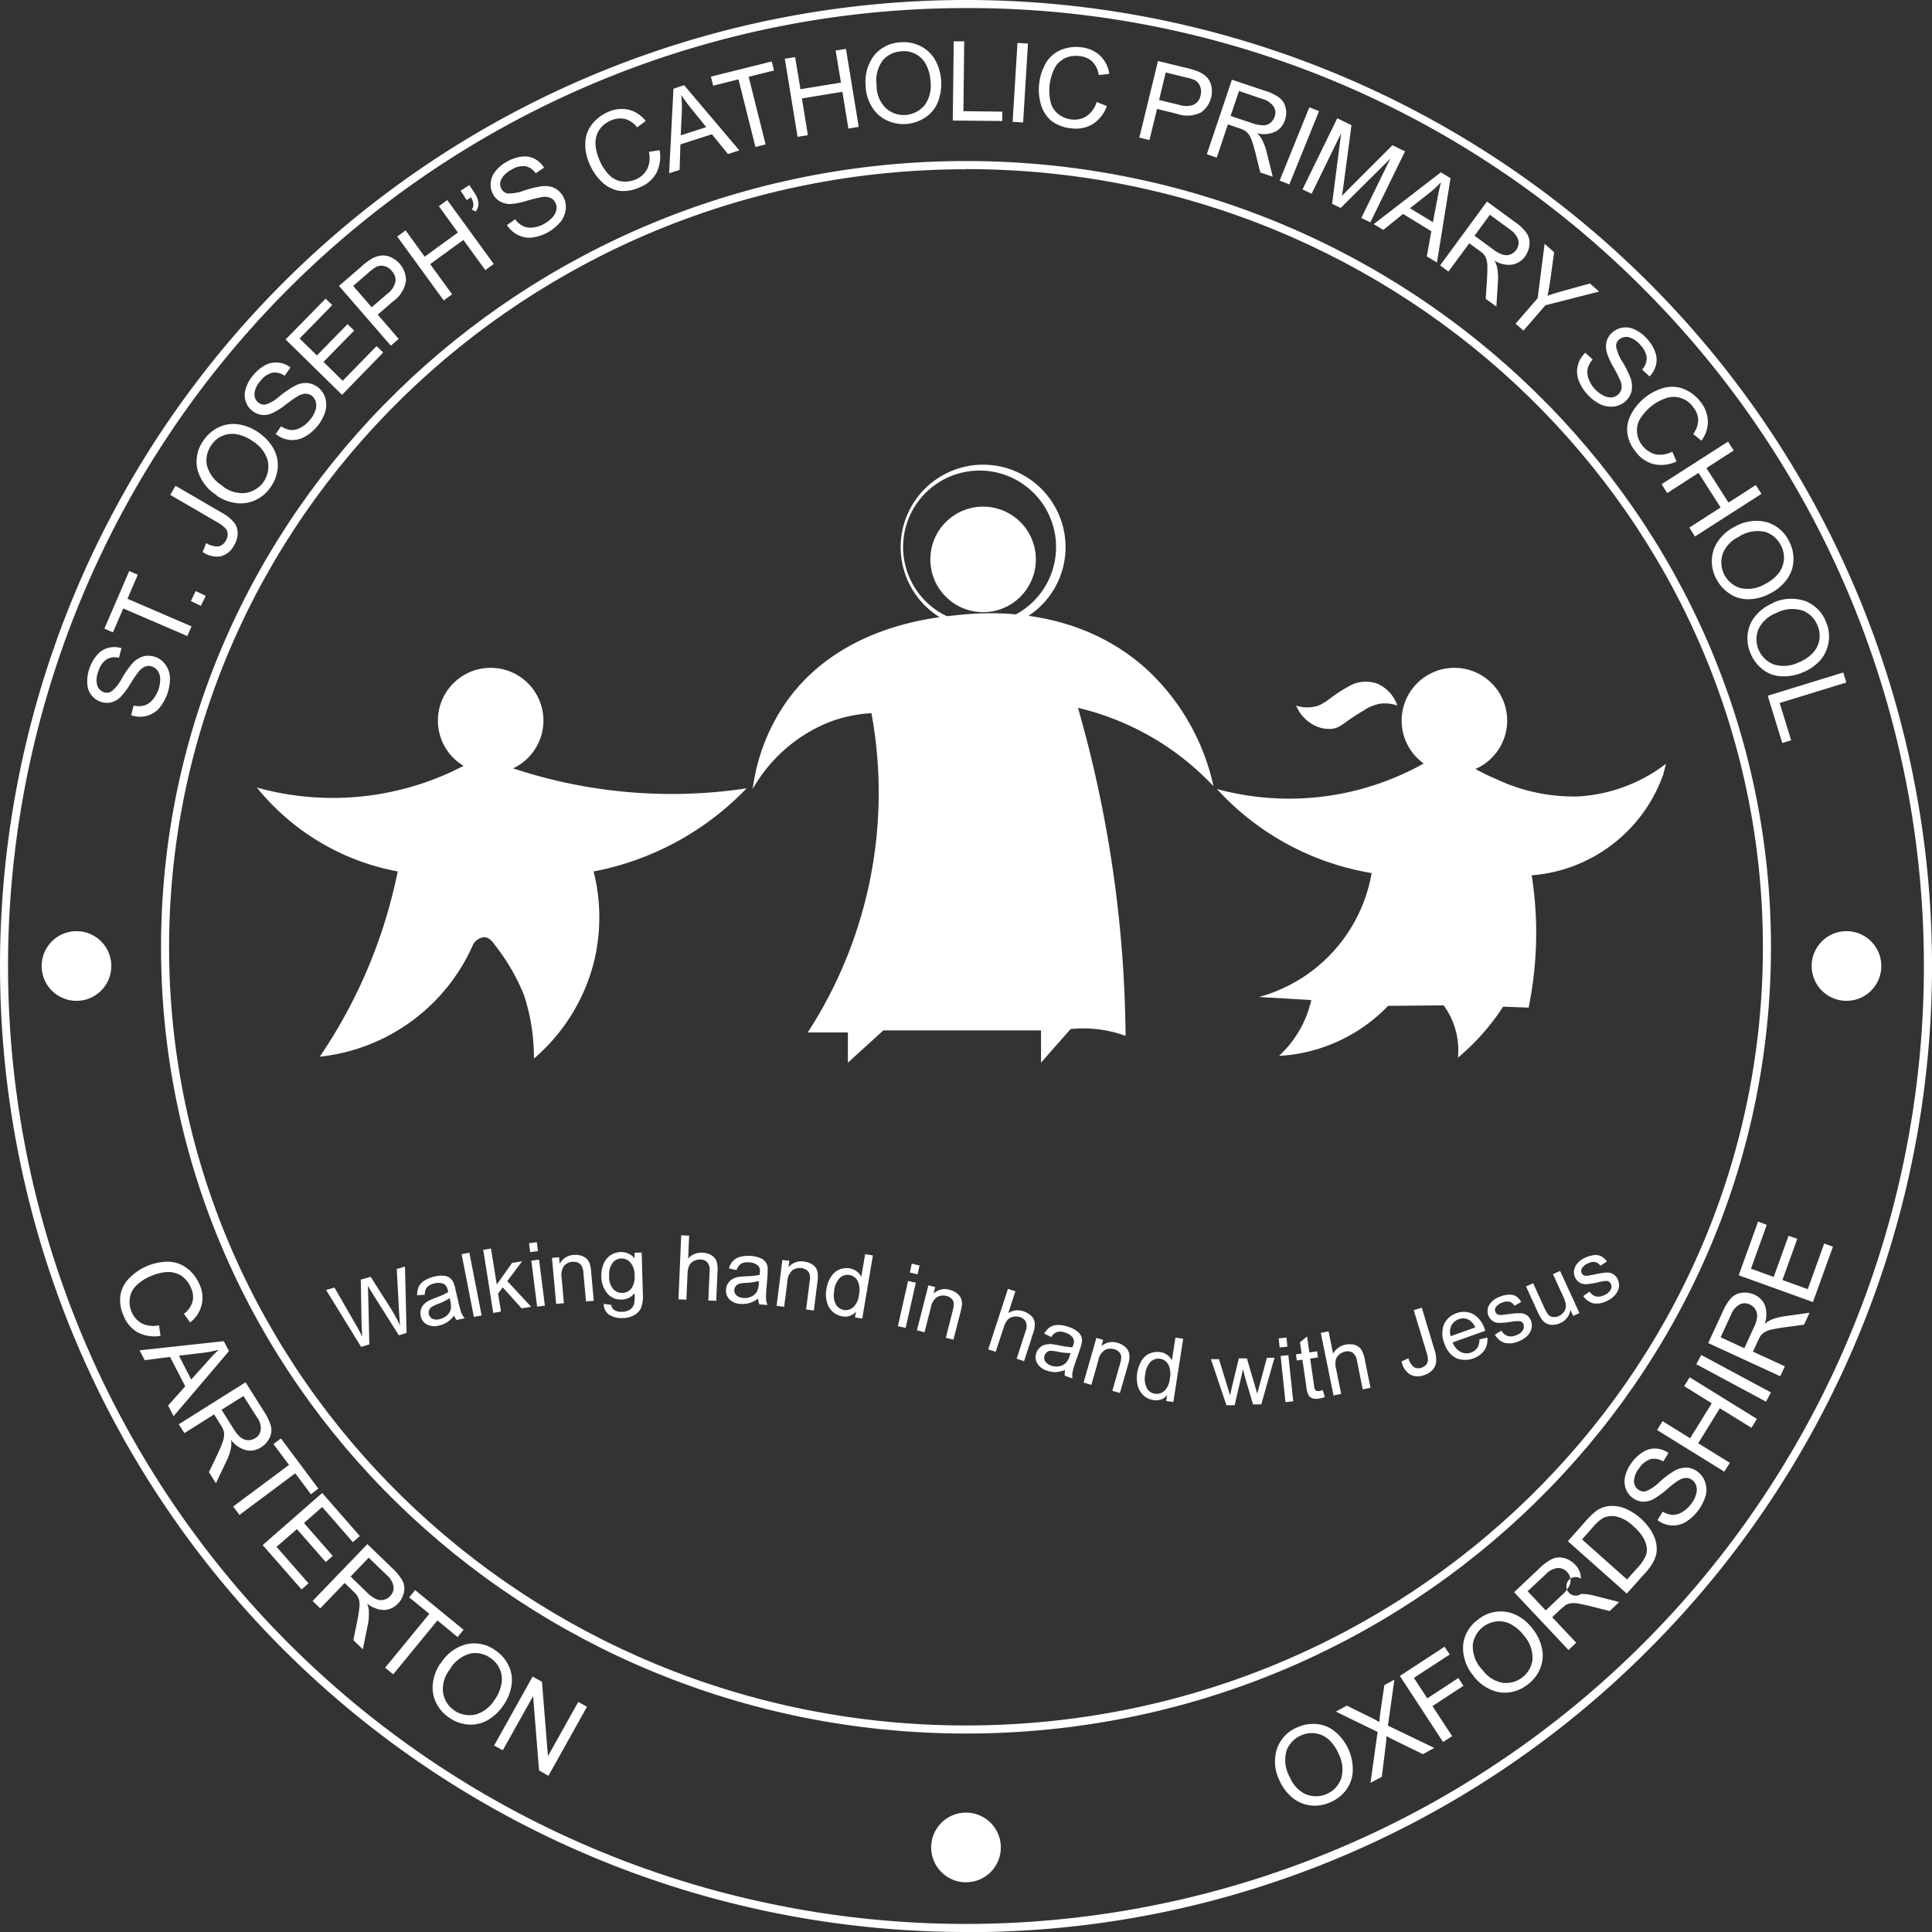 <svg xmlns="http://www.w3.org/2000/svg" viewBox="0 0 119.74 119.74"><rect x="0" y="0" width="119.74" height="119.74" fill="#333333" stroke="none"/><circle cx="30.41" cy="44.66" r="3.27" fill="#fff"/><circle cx="90.14" cy="44.66" r="3.27" fill="#fff"/><circle cx="60.93" cy="34.67" r="3.27" fill="#fff"/><path fill="#fff" d="M60.93 39.02a5.11 5.11 0 1 1 5.11-5.11c0 2.82-2.29 5.1-5.11 5.11Zm0-9.85a4.74 4.74 0 1 0 0 9.47 4.74 4.74 0 0 0 0-9.47ZM29.31 47.15a17.53 17.53 0 0 1-13.39 1.66 14.67 14.67 0 0 0 8.73 5.2 31.59 31.59 0 0 1-4.83 11.48 11.74 11.74 0 0 0 9.52-6.99.92.92 0 0 1 .67-.42c.33.01.55.33.67.5.74.94 1.34 1.97 1.79 3.08.42 1.27.63 2.61.62 3.95a11.65 11.65 0 0 0 3.74-6.07c.43-1.82.42-3.72-.04-5.53a17.73 17.73 0 0 0 9.48-5.15c-5.24.79-10.59.23-15.55-1.62l-1.41-.09Z"/><path fill="#fff" d="M75.21 48.73a13.94 13.94 0 0 0-3.99-7.11c-4.54-4.25-10.44-3.65-11.97-3.49-1.63.17-7.25.74-10.53 5.39a12.2 12.2 0 0 0-2.07 5.38 9.53 9.53 0 0 1 4.78-4.16 8.8 8.8 0 0 1 2.58-.54 27.28 27.28 0 0 1-3.95 19.79h2.49v1.87l2.2-2h9.77v2l1.83-2.08a7.62 7.62 0 0 1 3.41.42 75.99 75.99 0 0 0-2.95-20.33 16.8 16.8 0 0 1 8.4 4.86ZM86.6 43.72a2.27 2.27 0 0 0-1.29-1.37 2.2 2.2 0 0 0-1.43.04c-.53.26-1.03.58-1.5.94-.2.16-.43.29-.66.4a2.2 2.2 0 0 1-1.39 0c.22.53.62.97 1.14 1.23.33.17.71.24 1.08.21.58-.07.68-.38 1.91-1.1.33-.23.7-.39 1.1-.46.35-.04.71 0 1.05.12ZM103.25 47.34a9.91 9.91 0 0 1-5.4 2.02c-1.77.05-3.53-.32-5.13-1.08-.71-.3-1.4-.66-2.05-1.08l-2.09-.08a17.04 17.04 0 0 1-13.16 1.78c2.52 2.76 5.9 4.6 9.59 5.21a9.67 9.67 0 0 1-6.98 7.68l3.24.19c-.3 1.33-1 2.54-2 3.46a10.14 10.14 0 0 0 6.76-3.1l3.44-.03c.69.93 1 2.09.89 3.24a14.3 14.3 0 0 0 2.8-3.16l1.58.06c.55-2.7.62-5.48.19-8.2a9.43 9.43 0 0 0 8.15-6.24l.17-.67Z"/><path fill="#fff" d="M59.87 119.74a59.87 59.87 0 1 1 42.33-17.53 59.51 59.51 0 0 1-42.33 17.54ZM59.87.5a59.37 59.37 0 1 0 41.98 17.39A59 59 0 0 0 59.87.5Z"/><path fill="#fff" d="M59.87 107.44c-27.51 0-49.89-21.86-49.89-48.73S32.36 9.98 59.87 9.98s49.89 21.86 49.89 48.73-22.38 48.73-49.89 48.73Zm0-96.95c-27.23 0-49.39 21.63-49.39 48.22s22.16 48.23 49.39 48.23 49.39-21.63 49.39-48.23-22.15-48.23-49.39-48.23Z"/><g fill="#fff"><path d="m8.13 44.33.15-.6c.21.05.43.05.64 0 .2-.06.38-.18.52-.34.17-.19.3-.42.38-.66.08-.21.11-.43.11-.65a.89.89 0 0 0-.15-.5.77.77 0 0 0-.35-.27.6.6 0 0 0-.42 0c-.17.07-.31.18-.42.32-.18.24-.35.49-.51.75-.17.29-.37.56-.59.8a1.3 1.3 0 0 1-.6.35c-.21.05-.43.04-.63-.03a1.23 1.23 0 0 1-.85-1.16c-.02-.31.03-.61.13-.9.1-.31.26-.6.48-.85.18-.21.42-.37.7-.44.27-.07.55-.06.81.02l-.16.6a.99.99 0 0 0-.77.1c-.25.18-.42.44-.5.73-.12.28-.15.59-.07.88.06.2.21.35.4.42.16.06.33.04.47-.04.27-.22.49-.5.65-.81.19-.33.4-.64.65-.93.18-.21.42-.36.68-.44a1.3 1.3 0 0 1 1.35.48c.17.23.28.5.3.78a2.9 2.9 0 0 1-.66 1.95 1.6 1.6 0 0 1-1.7.45ZM11.61 39.42l-3.97-1.71L7 39.19l-.53-.23 1.54-3.57.53.23-.64 1.49 3.97 1.71-.26.6ZM12.45 37.55l-.62-.3.3-.62.62.3-.3.62ZM12.56 34.21l.22-.55c.23.15.5.22.77.2a.66.66 0 0 0 .44-.34.79.79 0 0 0 .12-.42.54.54 0 0 0-.14-.36 2.23 2.23 0 0 0-.5-.37l-2.92-1.7.33-.56 2.89 1.68c.29.15.54.36.75.61.14.19.22.43.21.67a1.5 1.5 0 0 1-.23.74c-.16.33-.46.57-.82.67-.39.06-.79-.04-1.11-.26ZM13.43 30.69a2.66 2.66 0 0 1-1.2-1.62c-.13-.62.01-1.27.39-1.78.24-.36.57-.64.96-.82.38-.18.8-.23 1.21-.17.45.07.87.25 1.24.51.38.26.7.6.93 1.01.2.37.29.79.25 1.21-.04.41-.19.81-.43 1.15-.24.36-.58.65-.98.83-.38.17-.81.23-1.22.16a2.67 2.67 0 0 1-1.16-.46Zm.39-.54c.4.31.91.46 1.42.4.91-.15 1.52-1 1.37-1.91l-.01-.07a2.07 2.07 0 0 0-.93-1.22 2.5 2.5 0 0 0-.97-.43 1.54 1.54 0 0 0-1.6.67c-.26.36-.36.81-.28 1.24.15.56.52 1.03 1.02 1.31ZM17.07 26.92l.35-.5c.18.12.38.2.59.23.21.01.42-.03.61-.14.23-.12.43-.28.59-.49.15-.17.26-.36.33-.57a.93.93 0 0 0 .04-.52.78.78 0 0 0-.23-.38.63.63 0 0 0-.39-.15.98.98 0 0 0-.5.15c-.26.16-.5.33-.74.52a4.1 4.1 0 0 1-.84.53c-.21.1-.45.14-.68.11a1.23 1.23 0 0 1-.98-.86c-.08-.26-.07-.53.02-.79.09-.29.25-.57.45-.8.21-.26.46-.47.75-.63a1.43 1.43 0 0 1 1.56.15l-.36.51a1.03 1.03 0 0 0-.76-.19c-.29.08-.55.25-.73.5-.21.22-.35.5-.38.8-.01.21.07.41.23.54.12.11.29.16.46.13.33-.11.63-.29.89-.53.29-.24.6-.45.93-.63.24-.13.51-.19.79-.17a1.3 1.3 0 0 1 1.09.93c.08.27.08.57 0 .84a2.74 2.74 0 0 1-1.31 1.58 1.57 1.57 0 0 1-1.75-.19ZM21.2 24.47l-3.5-3.43 2.48-2.53.41.4-2.02 2.07 1.07 1.05 1.9-1.94.41.4-1.9 1.94 1.19 1.17 2.1-2.15.41.4-2.55 2.62ZM24.22 21.42l-3.21-3.7 1.4-1.21c.18-.17.38-.32.59-.45.18-.12.39-.19.61-.22.21-.02.42.01.61.1.58.26.95.83.94 1.47-.08.51-.37.97-.8 1.27l-.95.82 1.3 1.5-.49.43Zm-1.19-2.37.96-.83c.26-.18.44-.45.52-.76a.83.83 0 0 0-.23-.67.88.88 0 0 0-.46-.3.72.72 0 0 0-.5.05c-.17.1-.34.23-.48.36l-.95.82 1.15 1.33ZM27.5 18.62l-2.88-3.96.52-.38 1.18 1.63 2.06-1.5-1.18-1.63.52-.38 2.88 3.96-.52.38-1.36-1.87-2.06 1.5 1.36 1.87-.52.38ZM28.93 12.41l-.38-.59.54-.35.3.46c.13.18.22.38.26.6a.86.86 0 0 1-.16.58l-.25-.12c.07-.1.11-.22.1-.34a1.06 1.06 0 0 0-.15-.42l-.26.17ZM31.43 13.94l.5-.35c.12.18.29.32.48.42.19.09.41.12.62.09.26-.03.5-.11.73-.25.2-.11.37-.25.51-.42.12-.13.19-.3.22-.47a.65.65 0 0 0-.09-.43.59.59 0 0 0-.32-.28.95.95 0 0 0-.53-.03c-.3.06-.59.13-.88.22-.32.1-.64.17-.97.2-.23.02-.47-.03-.68-.14-.19-.1-.35-.26-.45-.44a1.24 1.24 0 0 1-.16-.71c.02-.27.12-.52.29-.73.19-.24.43-.44.7-.59.28-.17.6-.28.92-.32.28-.04.56 0 .81.13.24.13.45.32.59.55l-.52.35a1 1 0 0 0-.64-.44c-.3-.03-.61.05-.86.22-.27.13-.5.34-.64.61a.62.62 0 0 0 .02.58c.08.15.22.25.38.28.35 0 .7-.05 1.02-.18.36-.12.73-.21 1.1-.27.27-.03.55 0 .8.12a1.32 1.32 0 0 1 .69 1.25c-.02.28-.12.56-.29.79a2.76 2.76 0 0 1-1.79 1.02c-.31.04-.62-.02-.9-.16a1.72 1.72 0 0 1-.68-.63ZM40.22 9.41l.66-.1c.09.48.02.97-.2 1.41a2 2 0 0 1-1.03.89c-.41.19-.86.27-1.31.21-.4-.08-.77-.27-1.06-.57a3.25 3.25 0 0 1-.75-1.11 2.81 2.81 0 0 1-.25-1.34c.02-.41.17-.8.43-1.12.26-.32.59-.58.98-.74.4-.19.85-.23 1.28-.14.42.11.79.36 1.05.7l-.53.39a1.5 1.5 0 0 0-.76-.52 1.39 1.39 0 0 0-.85.09 1.6 1.6 0 0 0-.76.62 1.5 1.5 0 0 0-.21.88c.02.32.1.63.23.93a3 3 0 0 0 .59.93c.21.23.49.37.79.42.29.04.59 0 .86-.11.31-.12.57-.35.73-.65.16-.33.19-.71.11-1.06ZM41.47 10.74l.27-5.24.66-.22 3.42 4.04-.7.23-1-1.23-1.95.63-.05 1.58-.66.21Zm.72-2.35 1.58-.51-.91-1.13a9.8 9.8 0 0 1-.64-.86c.04.32.05.65.04.97l-.07 1.53ZM46.82 9.11l-1.05-4.19-1.57.39-.14-.56 3.77-.94.14.56-1.57.39 1.05 4.19-.63.16ZM49.43 8.47l-.79-4.83.64-.1.33 1.99 2.51-.41-.33-1.99.64-.1.79 4.83-.64.11-.37-2.28-2.51.41.37 2.28-.64.1ZM53.66 5.38c-.09-.69.1-1.39.52-1.95.41-.49 1-.78 1.64-.81.43-.04.86.05 1.24.24.37.19.68.48.89.84a3.1 3.1 0 0 1 .17 2.64c-.16.39-.43.72-.79.95a2.43 2.43 0 0 1-2.43.14 2.2 2.2 0 0 1-.89-.85 2.7 2.7 0 0 1-.36-1.2Zm.67-.04c0 .51.21 1 .57 1.36.68.62 1.73.56 2.35-.12l.05-.05c.31-.43.44-.96.37-1.49a2.62 2.62 0 0 0-.27-1.03 1.54 1.54 0 0 0-1.53-.83c-.44.02-.86.22-1.15.55a2.1 2.1 0 0 0-.38 1.61ZM59.05 7.46l.06-4.9h.65l-.05 4.33 2.41.03v.58l-3.07-.03ZM62.76 7.55l.3-4.89.65.04-.3 4.89-.65-.04ZM67.98 6.33l.62.24a2.2 2.2 0 0 1-.87 1.12c-.4.24-.87.33-1.34.26-.45-.03-.88-.2-1.24-.47a2.07 2.07 0 0 1-.64-1.02 3.32 3.32 0 0 1 .35-2.62c.22-.34.55-.61.93-.76.39-.15.8-.21 1.21-.15.44.04.86.22 1.18.52.31.3.51.7.57 1.13l-.65.07c-.04-.31-.18-.6-.4-.83-.22-.2-.49-.32-.78-.34-.33-.05-.67 0-.97.15-.27.15-.49.38-.62.66a3.13 3.13 0 0 0-.22 2.02c.07.3.24.57.48.76.23.18.51.3.8.33.33.05.67-.02.95-.2.3-.21.52-.51.62-.86ZM70.61 8.54l1.16-4.76 1.8.44c.24.05.48.13.71.22.2.08.39.21.53.36.14.16.23.35.27.55a1.6 1.6 0 0 1-.65 1.62 1.9 1.9 0 0 1-1.5.08l-1.22-.3-.47 1.93-.63-.15Zm1.24-2.34 1.23.3c.3.1.63.1.92-.02a.8.8 0 0 0 .41-.58.87.87 0 0 0-.03-.55.72.72 0 0 0-.33-.38 2.8 2.8 0 0 0-.58-.18l-1.22-.3-.41 1.7ZM74.79 9.58l1.56-4.64 2.06.69c.32.09.63.24.9.44.19.16.32.37.37.61.06.25.04.52-.04.76-.1.31-.31.57-.6.72-.36.16-.76.2-1.13.1.11.1.21.22.29.36.13.25.23.51.3.79l.38 1.54-.77-.26-.29-1.17c-.09-.34-.16-.6-.23-.79a1.65 1.65 0 0 0-.21-.42 1 1 0 0 0-.24-.22c-.11-.06-.22-.1-.33-.14l-.71-.24-.69 2.06-.61-.21Zm1.49-2.39 1.32.44c.22.08.45.13.69.14.16 0 .33-.06.45-.16s.21-.23.26-.38a.71.71 0 0 0-.06-.62 1.2 1.2 0 0 0-.68-.47l-1.47-.5-.52 1.54ZM79.31 11.19l1.84-4.54.6.24-1.84 4.54-.6-.24ZM80.73 11.73l2.15-4.4.88.43-.48 3.63-.11.75.58-.59L86.3 9l.78.38-2.15 4.4-.56-.27 1.8-3.68-3.08 3.06-.53-.26.56-4.37-1.83 3.75-.56-.27ZM85.14 13.89l4.16-3.21.6.36-.84 5.23-.63-.38.28-1.56-1.75-1.07-1.23.99-.59-.36Zm2.25-.98 1.42.86.27-1.43c.08-.43.16-.78.23-1.05a6.3 6.3 0 0 1-.71.66l-1.21.95ZM89.26 16.44l2.9-3.95 1.75 1.28c.28.19.53.43.72.7.13.21.19.45.16.7-.02.26-.12.51-.27.72-.19.27-.47.45-.79.51-.39.05-.78-.04-1.11-.25.08.13.13.28.17.43.05.28.07.56.05.84l-.1 1.58-.66-.48.08-1.21c.02-.35.03-.62.02-.82 0-.16-.02-.31-.07-.46a.97.97 0 0 0-.16-.28c-.08-.09-.18-.16-.28-.23l-.61-.44-1.29 1.75-.53-.39Zm2.14-1.82 1.12.82c.18.15.39.26.61.34.16.05.33.05.48-.01a.77.77 0 0 0 .36-.28c.13-.17.18-.4.13-.61-.09-.27-.27-.5-.51-.65l-1.25-.92-.96 1.31ZM93.94 20.05l1.36-1.57.43-3.37.59.52-.24 1.75c-.05.33-.1.64-.17.95.28-.1.6-.2.97-.3l1.66-.46.57.5-3.33.85-1.36 1.57-.49-.43ZM98.26 21.87l.45.41c-.15.16-.25.35-.31.56-.04.21-.02.42.05.62a1.93 1.93 0 0 0 .93 1.06 1 1 0 0 0 .51.11.7.7 0 0 0 .61-.55.93.93 0 0 0-.09-.52 8.62 8.62 0 0 0-.41-.8 4.3 4.3 0 0 1-.41-.9 1.35 1.35 0 0 1-.02-.69c.06-.21.17-.4.33-.54a1.25 1.25 0 0 1 1.43-.2c.28.13.53.32.73.55.23.24.41.52.52.83.1.26.12.55.05.82-.07.27-.2.51-.4.7l-.46-.43c.19-.19.29-.45.29-.73-.04-.3-.18-.58-.4-.79a1.43 1.43 0 0 0-.74-.49.7.7 0 0 0-.57.15.52.52 0 0 0-.19.43c.07.34.2.67.4.96.2.32.36.66.5 1.01.09.26.11.53.06.8a1.28 1.28 0 0 1-1.06.95c-.28.04-.57 0-.83-.11a2.81 2.81 0 0 1-1.39-1.51 1.57 1.57 0 0 1 .42-1.71ZM103.64 27.99l.27.61c-.44.21-.94.27-1.41.17a2 2 0 0 1-1.12-.77 2.28 2.28 0 0 1-.53-1.22 2 2 0 0 1 .28-1.17 3.28 3.28 0 0 1 2.11-1.6c.4-.08.82-.04 1.19.13.38.17.71.43.96.76.28.34.44.76.46 1.21 0 .43-.14.86-.4 1.2l-.51-.41c.19-.25.3-.55.31-.87a1.28 1.28 0 0 0-.31-.79 1.46 1.46 0 0 0-1.69-.56 3.04 3.04 0 0 0-1.59 1.26c-.16.26-.23.57-.2.88a1.58 1.58 0 0 0 1.14 1.34c.36.06.72 0 1.04-.17ZM102.98 30.01l4.12-2.64.35.55-1.69 1.09 1.37 2.14 1.69-1.09.35.55-4.12 2.64-.35-.55 1.94-1.25-1.37-2.14-1.94 1.25-.35-.55ZM107.49 32.66c.6-.36 1.32-.47 2-.3.61.18 1.12.61 1.39 1.18.2.38.3.81.27 1.24-.02.42-.17.82-.42 1.15a2.9 2.9 0 0 1-1.04.86c-.41.22-.86.34-1.32.35-.42 0-.83-.11-1.18-.35a2.42 2.42 0 0 1-.82-.92c-.21-.38-.3-.82-.27-1.25.03-.42.18-.82.43-1.15.25-.34.58-.62.95-.81Zm.3.6c-.47.21-.83.59-1.02 1.06-.29.87.17 1.81 1.04 2.11l.07.02a2.1 2.1 0 0 0 1.51-.25c.32-.16.61-.38.83-.66.2-.24.31-.53.34-.84a1.6 1.6 0 0 0-.18-.89c-.2-.4-.54-.7-.96-.84a2.12 2.12 0 0 0-1.63.28ZM109.89 37.36c.63-.3 1.36-.33 2.02-.1.59.24 1.05.71 1.27 1.31a2.26 2.26 0 0 1-.38 2.37 3 3 0 0 1-1.11.75c-.43.18-.89.25-1.35.22a1.99 1.99 0 0 1-1.14-.46c-.32-.26-.57-.6-.72-.99a2.3 2.3 0 0 1-.15-1.27c.07-.41.26-.8.54-1.1.28-.32.64-.56 1.03-.72Zm.24.62a2 2 0 0 0-1.12.96c-.38.84 0 1.82.83 2.2l.07.03c.5.16 1.05.13 1.53-.1.34-.13.64-.32.89-.58a1.55 1.55 0 0 0 .32-1.71 1.62 1.62 0 0 0-.88-.92 2.1 2.1 0 0 0-1.65.12ZM109.56 43.12l4.68-1.44.19.62-4.13 1.27.71 2.31-.55.17-.9-2.93Z"/></g><g fill="#fff"><path d="m9.85 82.13.1.66c-.48.09-.97.01-1.41-.21a2 2 0 0 1-.88-1.04 2.28 2.28 0 0 1-.19-1.31c.08-.4.28-.77.58-1.05a3.37 3.37 0 0 1 2.47-.98 2 2 0 0 1 1.12.44c.32.26.57.6.73.98a1.91 1.91 0 0 1-.59 2.34l-.38-.53c.25-.19.44-.45.53-.75.07-.28.04-.58-.09-.85a1.65 1.65 0 0 0-.61-.77 1.5 1.5 0 0 0-.88-.22c-.32.02-.63.09-.93.22-.35.13-.67.33-.94.58-.23.21-.38.49-.43.79-.05.29-.01.59.1.86.12.31.35.57.64.73.33.16.7.2 1.06.12ZM8.65 83.69l5.22-.57.32.62-3.43 4.03-.34-.66 1.06-1.19-.94-1.82-1.57.2-.32-.61Zm2.44.33.76 1.48.97-1.08c.29-.33.54-.59.74-.77-.31.09-.63.15-.95.19l-1.52.18ZM11.07 88.28l4.15-2.61 1.16 1.84c.19.28.33.59.42.91.05.24.01.49-.1.71-.12.23-.29.43-.52.57-.27.18-.6.25-.92.18-.38-.1-.71-.33-.94-.64.02.15.02.31 0 .46-.05.28-.14.55-.26.8l-.68 1.43-.43-.69.52-1.09c.15-.32.26-.57.32-.76.06-.14.09-.3.1-.45a.86.86 0 0 0-.05-.32c-.05-.11-.1-.22-.17-.32l-.4-.64-1.84 1.16-.35-.55Zm2.66-.91.74 1.18c.12.2.27.39.45.54.13.1.29.16.45.17.16 0 .31-.04.44-.12.19-.11.32-.3.35-.52.02-.28-.06-.57-.24-.79l-.83-1.31-1.37.86ZM14.45 93.37l3.46-2.58-.96-1.29.46-.35 2.32 3.11-.46.35-.97-1.3-3.46 2.58-.39-.52ZM16.28 95.76l3.69-3.23 2.33 2.67-.43.38-1.9-2.18-1.13.99 1.78 2.04-.43.38-1.79-2.04-1.26 1.1 1.98 2.26-.43.38-2.41-2.75ZM19.37 99.23l3.4-3.53 1.56 1.51c.25.22.46.49.63.79.1.22.13.48.07.71-.06.25-.18.49-.36.67-.22.24-.53.39-.85.4-.39 0-.77-.15-1.07-.4.06.14.1.29.11.45.01.28 0 .57-.06.84l-.31 1.55-.59-.57.24-1.18c.07-.34.11-.61.13-.81.02-.15.02-.31-.01-.46a1 1 0 0 0-.12-.3c-.07-.1-.15-.19-.24-.27l-.54-.52-1.51 1.57-.47-.45Zm2.36-1.52 1 .97a2 2 0 0 0 .57.42c.15.07.32.09.48.05a.74.74 0 0 0 .4-.23.71.71 0 0 0 .21-.59c-.05-.28-.2-.53-.42-.71l-1.12-1.08-1.12 1.17ZM23.87 103.36l2.74-3.34L25.36 99l.37-.45 3 2.46-.37.45-1.25-1.03-2.74 3.34-.5-.41ZM27.31 103.1c.36-.6.94-1.03 1.62-1.2.62-.13 1.27.01 1.78.39.36.24.64.57.82.96.18.38.24.8.17 1.21a2.9 2.9 0 0 1-.51 1.24c-.25.38-.6.7-1 .93-.37.2-.79.29-1.21.25a2.41 2.41 0 0 1-1.15-.43 2.33 2.33 0 0 1-.83-.98 2.13 2.13 0 0 1-.16-1.22c.06-.42.22-.82.46-1.17Zm.55.39c-.31.4-.46.91-.4 1.42.15.91 1 1.52 1.91 1.37l.07-.01c.51-.14.95-.48 1.22-.93.21-.29.35-.62.42-.98a1.58 1.58 0 0 0-.68-1.6 1.62 1.62 0 0 0-1.24-.28c-.56.15-1.03.52-1.3 1.02ZM30.62 108.19l2.39-4.28.58.32.37 4.61 1.88-3.36.54.3-2.39 4.28-.58-.33-.37-4.61-1.88 3.36-.54-.3Z"/></g><g fill="#fff"><path d="M79.31 110.37a2.6 2.6 0 0 1-.16-2.01c.22-.6.68-1.08 1.27-1.31.39-.18.82-.24 1.25-.19.42.05.81.23 1.12.5a3.06 3.06 0 0 1 1.05 2.43c-.02.42-.17.82-.42 1.16-.25.33-.59.59-.97.75-.4.18-.84.25-1.27.19-.41-.06-.8-.23-1.12-.51a2.87 2.87 0 0 1-.75-1.01Zm.62-.26c.18.48.53.87.99 1.09.85.35 1.82-.05 2.17-.89l.03-.07c.15-.51.09-1.06-.15-1.53a2.65 2.65 0 0 0-.6-.88 1.58 1.58 0 0 0-1.72-.28c-.41.17-.73.5-.9.91-.17.55-.11 1.14.17 1.65ZM84.94 110.49l.44-3.15-2.59-1.26.68-.37 1.38.68c.22.1.43.22.64.34.01-.23.04-.45.07-.68l.24-1.61.62-.34-.4 2.85 2.87 1.38-.7.39-1.92-.94-.34-.18a6.5 6.5 0 0 1-.03.43l-.26 2.09-.69.37ZM89.44 107.97l-2.68-4.1 2.77-1.81.32.48-2.22 1.45.83 1.27 1.92-1.26.32.48-1.92 1.26L90 107.6l-.54.35ZM91.34 103.88a2.66 2.66 0 0 1-.66-1.91 2.2 2.2 0 0 1 .91-1.58 2.2 2.2 0 0 1 2.37-.3c.41.2.76.5 1.03.86.29.36.49.78.58 1.24.09.41.04.84-.12 1.23-.16.38-.42.72-.75.97-.34.27-.75.45-1.18.5a2.1 2.1 0 0 1-1.21-.21 2.65 2.65 0 0 1-.97-.79Zm.53-.4c.29.42.73.71 1.23.81.91.13 1.75-.5 1.88-1.41v-.07a2.06 2.06 0 0 0-.53-1.44 2.44 2.44 0 0 0-.8-.7 1.53 1.53 0 0 0-.89-.18 1.67 1.67 0 0 0-1.48 1.44 2.1 2.1 0 0 0 .58 1.55ZM97.2 102.25l-3.36-3.57 1.58-1.49a3 3 0 0 1 .82-.59c.23-.09.48-.1.72-.03.25.07.48.21.66.4.23.23.36.54.36.87a.58.58 0 0 0-.8.15.58.58 0 0 0 .15.8c.2.14.46.14.65 0 .28 0 .56.03.84.11l1.53.39-.59.56-1.17-.3c-.34-.08-.61-.14-.8-.17a1.42 1.42 0 0 0-.46-.01.98.98 0 0 0-.3.11l-.28.23-.55.52 1.49 1.58-.48.45Zm-1.4-2.44 1.01-.96c.18-.15.33-.34.44-.54.08-.15.1-.31.08-.48a.8.8 0 0 0-.21-.41.75.75 0 0 0-.58-.24c-.28.04-.54.17-.73.38l-1.13 1.06 1.11 1.18ZM100.83 98.77l-3.66-3.25 1.12-1.26c.19-.22.4-.43.63-.61.22-.16.47-.26.74-.3.34-.05.69 0 1.01.12a3.58 3.58 0 0 1 1.65 1.38c.14.22.25.47.31.72.05.21.06.42.04.63-.03.21-.1.41-.2.6-.13.23-.28.45-.46.64l-1.18 1.32Zm0-.87.7-.78c.18-.19.32-.4.44-.63.07-.16.11-.33.1-.5-.02-.24-.1-.47-.22-.68a3.07 3.07 0 0 0-.62-.72c-.29-.29-.65-.5-1.05-.6a1.29 1.29 0 0 0-.82.09c-.24.15-.45.34-.63.56l-.68.77 2.8 2.49ZM102.73 94.21l.32-.52c.18.11.39.18.6.2.21 0 .42-.06.6-.17.22-.13.42-.31.57-.52.14-.18.24-.38.3-.59a.92.92 0 0 0 .01-.52.7.7 0 0 0-.25-.36.58.58 0 0 0-.4-.13c-.18.01-.35.08-.5.18-.25.17-.49.36-.71.56-.25.22-.52.41-.81.58-.21.11-.44.16-.68.15a1.23 1.23 0 0 1-1.02-.81c-.09-.25-.1-.53-.03-.79.08-.3.21-.58.4-.82.19-.27.43-.49.72-.67.24-.15.52-.22.8-.2.27.02.54.11.76.27l-.33.53c-.22-.15-.5-.2-.77-.15-.29.1-.54.29-.7.54-.2.23-.32.51-.34.82 0 .21.09.4.26.53.13.1.3.14.46.11.32-.13.62-.33.86-.58.28-.25.58-.48.9-.68.24-.14.5-.21.78-.21.25.01.49.1.68.25.21.16.37.37.46.62.1.27.11.56.05.84a2.9 2.9 0 0 1-1.23 1.65 1.55 1.55 0 0 1-1.75-.1ZM106.87 91.21l-4.17-2.58.34-.55 1.71 1.06 1.34-2.17-1.71-1.06.34-.55 4.17 2.58-.34.55-1.96-1.21-1.34 2.17 1.96 1.21-.34.55ZM109.45 86.87l-4.32-2.32.31-.57 4.32 2.32-.31.57ZM110.32 85.29l-4.45-2.05.91-1.97c.13-.31.31-.6.54-.85.18-.17.41-.28.65-.3.26-.03.52.01.76.12.3.13.54.37.66.67.12.37.11.77-.02 1.14.12-.1.25-.19.39-.25.26-.11.54-.18.82-.22l1.57-.22-.34.74-1.2.16c-.35.05-.62.1-.81.14-.15.03-.3.09-.43.16a1.2 1.2 0 0 0-.24.21c-.07.1-.12.21-.17.32l-.32.68 1.98.91-.27.59Zm-2.21-1.73.58-1.27c.11-.21.18-.44.21-.67a.72.72 0 0 0-.11-.47.76.76 0 0 0-.34-.3.71.71 0 0 0-.62-.01 1.2 1.2 0 0 0-.54.63l-.65 1.41 1.47.68ZM112.37 80.7l-4.61-1.66 1.2-3.33.54.2-.98 2.72 1.41.51.92-2.55.54.19-.92 2.55 1.57.57 1.02-2.83.54.2-1.24 3.43Z"/></g><g fill="#fff"><path d="m22.36 83.44-2.15-3.49.52-.15 1.33 2.31c.14.24.27.48.39.73l-.04-.75-.05-2.78.61-.18 1.12 1.76c.26.4.5.82.7 1.26l-.06-.88-.14-2.62.51-.15.1 4.11-.48.15-1.67-2.65-.25-.41.02.48.07 3.14-.51.16ZM28.15 81.51a1.48 1.48 0 0 1-.93.64c-.25.08-.52.05-.76-.06a.75.75 0 0 1-.38-.52.79.79 0 0 1 .19-.73c.09-.09.19-.17.3-.23l.4-.17c.28-.09.55-.21.81-.36l-.03-.12a.55.55 0 0 0-.23-.38.89.89 0 0 0-.58-.04.9.9 0 0 0-.47.23c-.1.14-.15.3-.14.47l-.48.04c0-.18.03-.36.1-.53.08-.16.2-.29.35-.38.19-.12.4-.2.61-.25.2-.05.4-.07.6-.05.14.01.27.06.38.14.1.08.17.18.22.29.05.14.1.28.12.43l.15.63c.06.28.13.56.22.83.05.11.12.22.2.31l-.5.11c-.08-.1-.14-.21-.18-.32Zm-.29-1.05c-.23.15-.48.27-.73.36-.14.05-.27.11-.39.19a.43.43 0 0 0 .05.72c.14.06.3.07.45.03.17-.04.33-.12.46-.23.12-.11.2-.25.24-.4.02-.16.01-.33-.03-.49l-.04-.18ZM29.37 81.62l-.76-3.89.48-.09.76 3.89-.48.09ZM30.57 81.38l-.62-3.92.48-.08.36 2.23.95-1.34.62-.1-.92 1.23 1.48 1.59-.59.1-1.17-1.3-.29.38.18 1.12-.48.08ZM32.86 77.6l-.07-.55.48-.06.07.55-.48.06Zm.43 3.38-.36-2.85.48-.06.36 2.85-.48.06ZM34.47 80.82l-.26-2.86.44-.04.04.41a1 1 0 0 1 .87-.55c.16-.02.33 0 .48.05.13.04.25.11.35.21.08.1.15.22.18.35.04.15.06.31.07.47l.16 1.76-.48.04-.16-1.74c0-.15-.04-.3-.1-.44a.52.52 0 0 0-.22-.22.79.79 0 0 0-.87.18 1 1 0 0 0-.16.77l.14 1.56-.48.04ZM37.4 80.81l.48.06c.01.12.08.24.17.31a.8.8 0 0 0 .5.12c.18 0 .37-.05.52-.15.12-.1.21-.23.24-.39.03-.21.03-.42.02-.62a.98.98 0 0 1-.78.4c-.36.03-.7-.12-.93-.4a1.64 1.64 0 0 1-.35-1.02 1.8 1.8 0 0 1 .13-.76c.08-.22.23-.41.42-.55.19-.13.42-.21.66-.21.33-.01.64.13.85.39v-.35l.44-.01.07 2.48c.03.32 0 .65-.11.95-.09.19-.24.35-.42.45a1.5 1.5 0 0 1-.72.18c-.29.02-.59-.05-.84-.21a.79.79 0 0 1-.33-.69Zm.35-1.74c-.02.29.07.58.25.82.27.3.74.33 1.05.05l.08-.08c.16-.24.23-.53.2-.82.01-.29-.08-.57-.26-.79a.7.7 0 0 0-.57-.25.68.68 0 0 0-.54.28c-.16.23-.23.51-.2.79ZM42.05 80.52l.17-3.96.49.02-.06 1.42c.22-.25.54-.38.88-.36.19 0 .38.05.55.15.14.08.26.21.32.36.07.21.09.43.07.65l-.08 1.82-.49-.02.08-1.82a.75.75 0 0 0-.14-.54.55.55 0 0 0-.44-.18.83.83 0 0 0-.41.1.65.65 0 0 0-.28.29c-.07.17-.1.35-.1.53l-.07 1.57-.49-.02ZM46.99 80.48c-.16.12-.35.22-.55.28-.18.05-.36.07-.54.05a1 1 0 0 1-.7-.29.76.76 0 0 1-.2-.61.7.7 0 0 1 .13-.38c.07-.11.16-.2.27-.26.11-.06.24-.11.36-.13l.44-.04c.3 0 .59-.03.88-.09l.01-.13a.51.51 0 0 0-.1-.43.83.83 0 0 0-.54-.21.85.85 0 0 0-.52.08.76.76 0 0 0-.28.4l-.47-.11a.96.96 0 0 1 .71-.72c.22-.05.44-.07.66-.05.2.01.4.06.59.14.13.05.24.14.32.25.07.1.11.22.12.34l-.01.45-.05.65c-.03.28-.05.57-.04.86.01.12.04.24.09.35l-.51-.04a1.1 1.1 0 0 1-.07-.36Zm.05-1.09c-.26.07-.54.11-.81.12-.15 0-.29.02-.43.06a.48.48 0 0 0-.2.14.43.43 0 0 0 .03.56c.11.1.26.16.42.17a.9.9 0 0 0 .51-.08.7.7 0 0 0 .35-.31c.07-.15.11-.31.12-.48v-.18ZM48.13 80.94l.36-2.85.43.05-.05.4c.24-.28.6-.42.97-.35.16.02.32.07.46.15.12.07.22.16.29.28.06.12.09.25.1.38 0 .16 0 .32-.03.47l-.22 1.75-.48-.06.22-1.73c.03-.15.03-.3 0-.45a.56.56 0 0 0-.17-.26.8.8 0 0 0-.89 0 .96.96 0 0 0-.32.71l-.2 1.56-.48-.06ZM52.99 81.65l.06-.36a.87.87 0 0 1-.86.29 1.17 1.17 0 0 1-.94-.89 1.8 1.8 0 0 1-.03-.8c.04-.26.13-.52.27-.74.12-.2.3-.36.51-.46.21-.09.44-.12.66-.08.31.05.58.24.72.52l.24-1.4.48.08-.66 3.91-.44-.07Zm-1.28-1.67c-.07.29-.04.59.09.85.1.19.29.32.5.36.21.04.42-.03.58-.17.2-.2.33-.46.35-.75.08-.3.05-.61-.08-.89a.69.69 0 0 0-.51-.36.69.69 0 0 0-.58.17c-.2.21-.33.49-.36.79ZM55.65 82.19l.63-2.8.48.11-.63 2.8-.48-.11Zm.74-3.32.12-.55.48.11-.12.55-.48-.11ZM56.83 82.44l.71-2.78.42.11-.1.4c.27-.25.65-.34 1-.23.16.04.31.11.44.21.11.08.2.19.26.32.05.12.07.25.06.39a3.4 3.4 0 0 1-.09.46l-.44 1.71-.47-.12.43-1.69c.04-.14.06-.29.06-.45a.44.44 0 0 0-.14-.28.67.67 0 0 0-.31-.17.8.8 0 0 0-.57.06.97.97 0 0 0-.4.67l-.39 1.52-.47-.12ZM61.24 83.65l1.23-3.77.46.15-.44 1.35c.28-.18.63-.22.94-.11.18.06.35.16.49.29.12.12.19.27.21.43.01.22-.02.44-.1.64l-.56 1.73-.46-.15.56-1.73a.75.75 0 0 0 .01-.55.58.58 0 0 0-.37-.3.86.86 0 0 0-.42-.02.65.65 0 0 0-.35.2c-.11.14-.19.31-.24.48l-.49 1.49-.47-.15ZM66.03 84.9c-.19.08-.39.12-.6.14-.18 0-.37-.03-.54-.09a1.04 1.04 0 0 1-.61-.46.76.76 0 0 1-.05-.64.74.74 0 0 1 .22-.33.72.72 0 0 1 .33-.18c.12-.03.25-.04.38-.04l.43.07c.29.07.58.11.88.13l.04-.12a.49.49 0 0 0 0-.44.8.8 0 0 0-.47-.34.84.84 0 0 0-.52-.05.73.73 0 0 0-.37.32l-.43-.22c.09-.16.21-.3.36-.4a.87.87 0 0 1 .5-.13c.22 0 .44.04.65.12.19.06.38.15.54.28a.8.8 0 0 1 .25.32c.04.12.05.24.03.36-.03.15-.07.29-.12.43l-.21.61c-.1.27-.19.54-.25.82-.02.12-.02.24 0 .37l-.48-.17c-.01-.12 0-.24.03-.36Zm.32-1.04c-.27 0-.54-.03-.81-.09a2.1 2.1 0 0 0-.43-.05.33.33 0 0 0-.23.09.43.43 0 0 0-.11.55.7.7 0 0 0 .36.27c.16.06.34.08.51.05.16-.03.3-.1.42-.21.11-.13.19-.27.23-.43l.06-.17ZM67.16 85.68l.79-2.76.42.12-.11.39c.28-.24.66-.32 1.01-.2.16.04.31.12.43.22.11.08.2.2.25.33.04.12.06.26.05.39-.02.16-.05.31-.1.46l-.49 1.7-.47-.13.48-1.68c.05-.14.07-.29.07-.44 0-.11-.06-.2-.13-.28a.62.62 0 0 0-.3-.18.8.8 0 0 0-.57.04.95.95 0 0 0-.42.66l-.43 1.51-.47-.14ZM72.28 86.83l.06-.36a.9.9 0 0 1-.86.3 1.15 1.15 0 0 1-.6-.28c-.17-.16-.3-.36-.36-.59a1.96 1.96 0 0 1-.04-.8c.04-.26.13-.52.26-.75.12-.2.29-.37.51-.46.21-.09.44-.12.66-.09a.9.9 0 0 1 .44.18c.12.09.21.2.28.33l.22-1.41.48.07-.61 3.92-.45-.06Zm-1.3-1.65c-.07.29-.03.59.1.85.1.19.29.32.5.35.21.03.42-.03.58-.17.2-.2.32-.47.34-.75.07-.3.04-.61-.09-.89a.7.7 0 0 0-1.09-.18c-.2.22-.32.5-.34.79ZM76.01 87.09l-.96-2.85h.5l.5 1.63.19.61.13-.6.41-1.69h.5l.48 1.64.16.55.15-.56.45-1.67h.47l-.82 2.89h-.51l-.5-1.69-.12-.49-.52 2.23h-.51ZM79.31 83.51l-.06-.56.48-.05.06.56-.48.05Zm.36 3.39-.3-2.86.48-.05.3 2.86-.48.05ZM81.98 86.16l.13.42c-.12.05-.24.08-.36.1a.86.86 0 0 1-.42-.02.43.43 0 0 1-.23-.19 1.6 1.6 0 0 1-.14-.56l-.24-1.64-.35.05-.05-.38.35-.05-.1-.7.44-.36.14.99.48-.07.05.38-.48.07.24 1.66c0 .09.03.18.06.26.02.04.06.07.1.08.05.02.11.02.17.01a.66.66 0 0 0 .2-.06ZM82.65 86.5l-.79-3.89.48-.1.28 1.39c.16-.29.44-.5.76-.56.19-.04.38-.04.57.01.16.04.3.14.4.27.12.19.19.39.23.61l.36 1.78-.48.1-.36-1.78a.72.72 0 0 0-.26-.49.56.56 0 0 0-.47-.07.8.8 0 0 0-.38.19.64.64 0 0 0-.21.35c-.03.18-.02.36.03.54l.31 1.54-.48.1ZM86.86 84.38l.43-.2c.05.21.17.41.34.55.14.08.3.09.45.04.12-.03.22-.1.3-.18a.5.5 0 0 0 .12-.29c0-.17-.04-.33-.09-.49l-.79-2.61.5-.15.78 2.59c.09.25.12.51.11.77a.9.9 0 0 1-.24.51 1.3 1.3 0 0 1-.54.32c-.28.1-.59.08-.85-.06a1.23 1.23 0 0 1-.51-.78ZM91.69 83.01l.49-.11c.03.28-.03.56-.18.79a1.5 1.5 0 0 1-1.76.48c-.35-.19-.6-.52-.72-.9a1.6 1.6 0 0 1-.03-1.18c.15-.33.43-.59.78-.7.33-.13.7-.11 1.02.05.35.2.6.53.72.92l.04.12-2.02.72c.09.25.27.46.5.59.2.1.44.12.65.03a.69.69 0 0 0 .38-.29.97.97 0 0 0 .13-.53Zm-1.77-.2 1.51-.54a1 1 0 0 0-.36-.45.73.73 0 0 0-.66-.06.82.82 0 0 0-.46.4.91.91 0 0 0-.04.65ZM92.64 82.72l.42-.25c.08.15.21.27.38.33.18.05.37.03.54-.05a.76.76 0 0 0 .41-.32.45.45 0 0 0 .03-.36.32.32 0 0 0-.23-.19c-.18 0-.35 0-.52.04-.26.04-.52.07-.78.07a.7.7 0 0 1-.64-.45c-.05-.11-.07-.24-.05-.36a.7.7 0 0 1 .12-.34 1.23 1.23 0 0 1 .6-.46c.19-.08.38-.13.59-.14.16-.01.31.02.45.1.13.09.24.21.32.35l-.42.24a.53.53 0 0 0-.3-.25.7.7 0 0 0-.45.05.81.81 0 0 0-.4.28.32.32 0 0 0-.03.3c.02.06.07.11.12.14.07.04.14.05.22.05l.45-.05c.25-.04.5-.06.75-.06.14 0 .28.04.39.11a.79.79 0 0 1 .31.82.94.94 0 0 1-.25.46c-.15.15-.32.26-.52.34a1.4 1.4 0 0 1-.88.11 1.04 1.04 0 0 1-.61-.5ZM97.5 81.56l-.17-.38c-.05.36-.29.68-.63.82-.15.07-.31.11-.47.11a.78.78 0 0 1-.4-.09 1.06 1.06 0 0 1-.29-.27c-.08-.13-.16-.26-.22-.4l-.74-1.62.44-.2.66 1.45c.07.16.15.31.24.45.07.1.18.17.3.19a.7.7 0 0 0 .38-.05.86.86 0 0 0 .33-.27.6.6 0 0 0 .12-.39 1.47 1.47 0 0 0-.16-.54l-.64-1.4.44-.2 1.2 2.61-.4.18ZM98.12 80.33l.4-.28c.09.15.23.26.4.3.18.03.37 0 .53-.09.16-.07.3-.19.38-.34a.38.38 0 0 0 0-.36.3.3 0 0 0-.24-.17c-.18 0-.35.03-.52.08-.25.06-.51.1-.77.12a.7.7 0 0 1-.67-.4.73.73 0 0 1-.08-.36c0-.12.04-.24.09-.35a1.21 1.21 0 0 1 .56-.51c.18-.09.37-.15.58-.18.16-.02.31 0 .46.07.14.08.26.19.35.32l-.4.27a.54.54 0 0 0-.32-.23.71.71 0 0 0-.45.08.77.77 0 0 0-.38.31.32.32 0 0 0-.01.3c.03.06.07.1.13.13.07.03.15.04.22.03l.44-.08c.25-.06.5-.1.75-.12a.7.7 0 0 1 .69.41.86.86 0 0 1-.14.95c-.13.16-.3.29-.49.38-.26.15-.57.21-.87.17a1.1 1.1 0 0 1-.64-.46Z"/></g><circle cx="4.74" cy="59.87" r="2.16" fill="#fff"/><circle cx="114.44" cy="59.87" r="2.16" fill="#fff"/><circle cx="59.87" cy="114.5" r="2.16" fill="#fff"/></svg>